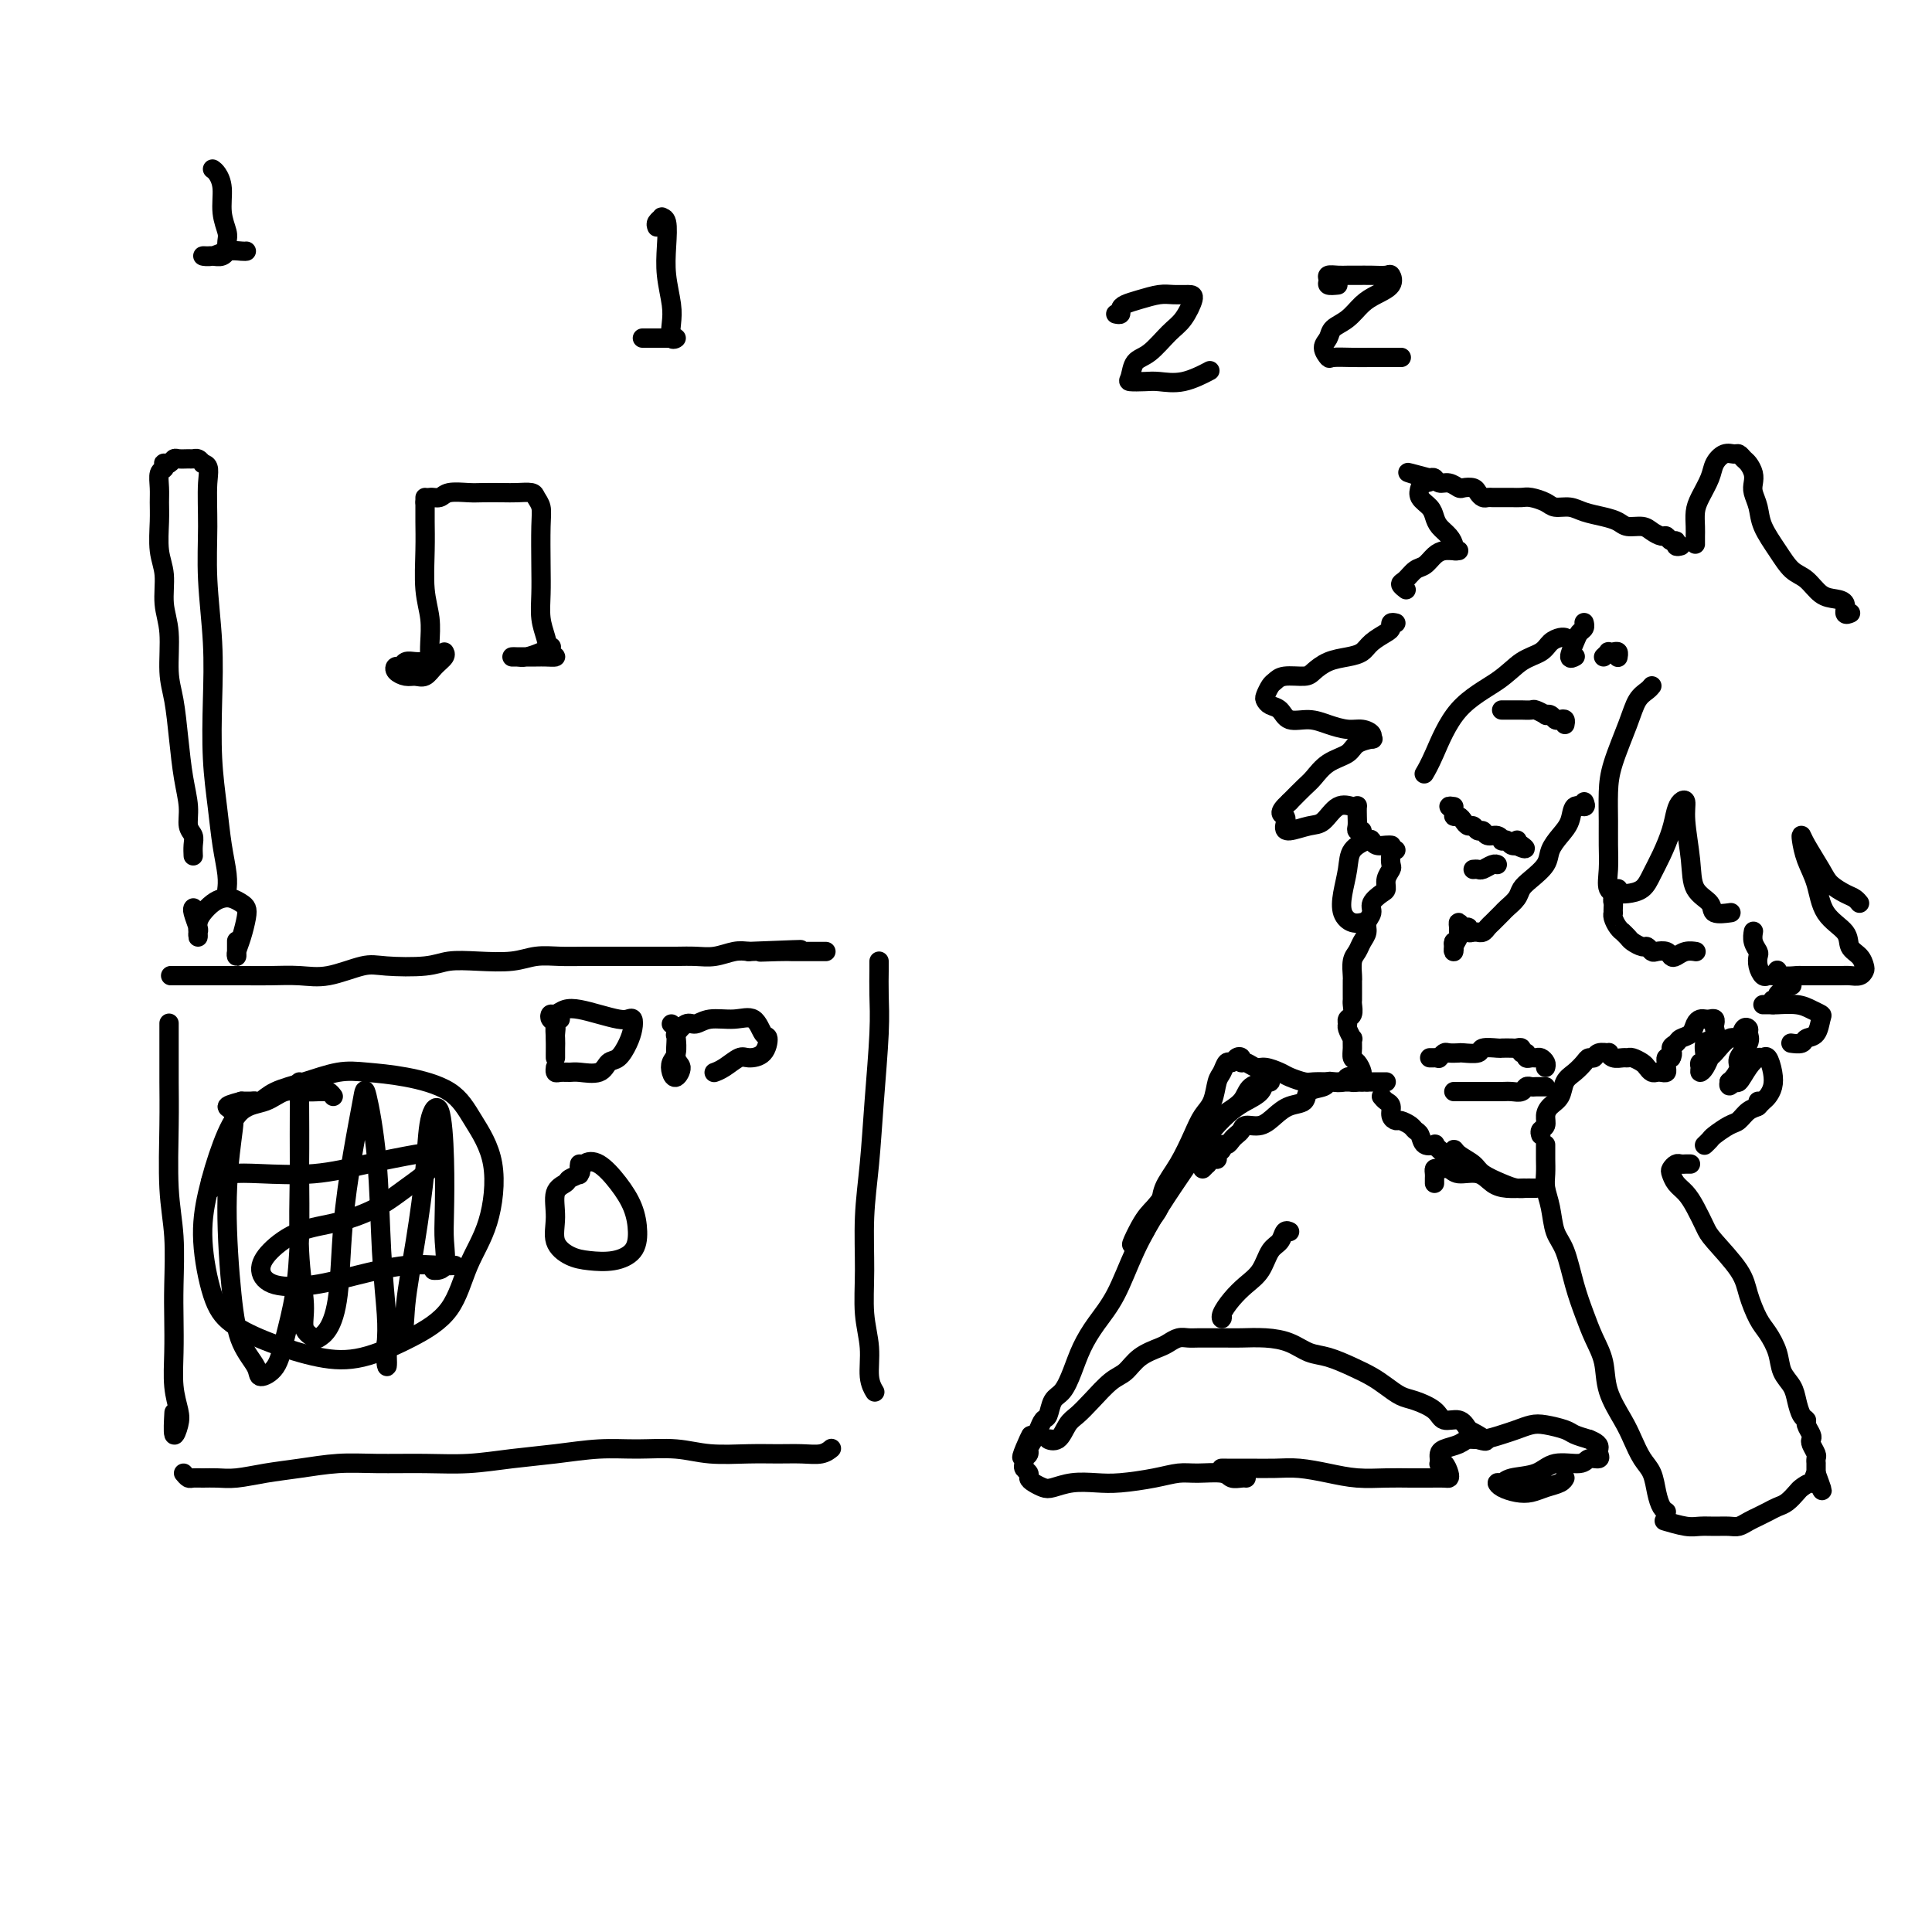 <svg viewBox='0 0 400 400' version='1.1' xmlns='http://www.w3.org/2000/svg' xmlns:xlink='http://www.w3.org/1999/xlink'><g fill='none' stroke='rgb(0,0,0)' stroke-width='4' stroke-linecap='round' stroke-linejoin='round'><path d='M35,212c0.000,-0.141 0.000,-0.281 0,0c-0.000,0.281 -0.001,0.985 0,2c0.001,1.015 0.004,2.342 0,4c-0.004,1.658 -0.015,3.646 0,6c0.015,2.354 0.057,5.075 0,9c-0.057,3.925 -0.211,9.054 0,13c0.211,3.946 0.788,6.707 1,10c0.212,3.293 0.060,7.116 0,10c-0.060,2.884 -0.029,4.830 0,7c0.029,2.170 0.057,4.565 0,7c-0.057,2.435 -0.197,4.911 0,7c0.197,2.089 0.732,3.792 1,5c0.268,1.208 0.268,1.922 0,3c-0.268,1.078 -0.803,2.521 -1,2c-0.197,-0.521 -0.056,-3.006 0,-4c0.056,-0.994 0.028,-0.497 0,0'/><path d='M37,202c-0.282,0.000 -0.564,0.000 -1,0c-0.436,-0.000 -1.027,-0.000 -1,0c0.027,0.000 0.671,0.000 1,0c0.329,-0.000 0.345,-0.000 1,0c0.655,0.000 1.951,0.000 3,0c1.049,-0.000 1.851,-0.001 3,0c1.149,0.001 2.646,0.002 4,0c1.354,-0.002 2.564,-0.008 4,0c1.436,0.008 3.097,0.030 5,0c1.903,-0.030 4.049,-0.112 6,0c1.951,0.112 3.706,0.419 6,0c2.294,-0.419 5.125,-1.562 7,-2c1.875,-0.438 2.794,-0.169 5,0c2.206,0.169 5.698,0.238 8,0c2.302,-0.238 3.412,-0.782 5,-1c1.588,-0.218 3.652,-0.111 6,0c2.348,0.111 4.980,0.226 7,0c2.020,-0.226 3.428,-0.793 5,-1c1.572,-0.207 3.309,-0.056 5,0c1.691,0.056 3.337,0.015 5,0c1.663,-0.015 3.344,-0.004 5,0c1.656,0.004 3.289,0.002 5,0c1.711,-0.002 3.501,-0.004 5,0c1.499,0.004 2.708,0.015 4,0c1.292,-0.015 2.666,-0.056 4,0c1.334,0.056 2.628,0.207 4,0c1.372,-0.207 2.820,-0.774 4,-1c1.180,-0.226 2.090,-0.113 3,0'/><path d='M155,197c19.081,-0.774 7.784,-0.207 4,0c-3.784,0.207 -0.055,0.056 2,0c2.055,-0.056 2.435,-0.015 3,0c0.565,0.015 1.314,0.004 2,0c0.686,-0.004 1.307,-0.001 2,0c0.693,0.001 1.456,0.000 2,0c0.544,-0.000 0.870,-0.000 1,0c0.130,0.000 0.065,0.000 0,0'/><path d='M182,199c0.007,0.431 0.013,0.863 0,2c-0.013,1.137 -0.046,2.981 0,5c0.046,2.019 0.170,4.214 0,8c-0.170,3.786 -0.635,9.165 -1,14c-0.365,4.835 -0.630,9.127 -1,13c-0.370,3.873 -0.846,7.327 -1,11c-0.154,3.673 0.015,7.566 0,11c-0.015,3.434 -0.214,6.409 0,9c0.214,2.591 0.841,4.798 1,7c0.159,2.202 -0.149,4.401 0,6c0.149,1.599 0.757,2.600 1,3c0.243,0.400 0.122,0.200 0,0'/><path d='M38,305c0.352,0.423 0.703,0.846 1,1c0.297,0.154 0.538,0.038 1,0c0.462,-0.038 1.145,0.001 2,0c0.855,-0.001 1.882,-0.043 3,0c1.118,0.043 2.328,0.169 4,0c1.672,-0.169 3.806,-0.634 6,-1c2.194,-0.366 4.450,-0.633 7,-1c2.550,-0.367 5.396,-0.833 8,-1c2.604,-0.167 4.965,-0.033 8,0c3.035,0.033 6.742,-0.033 10,0c3.258,0.033 6.066,0.167 9,0c2.934,-0.167 5.995,-0.634 9,-1c3.005,-0.366 5.956,-0.630 9,-1c3.044,-0.370 6.182,-0.845 9,-1c2.818,-0.155 5.316,0.011 8,0c2.684,-0.011 5.554,-0.199 8,0c2.446,0.199 4.469,0.786 7,1c2.531,0.214 5.572,0.054 8,0c2.428,-0.054 4.245,-0.001 6,0c1.755,0.001 3.450,-0.051 5,0c1.550,0.051 2.956,0.206 4,0c1.044,-0.206 1.727,-0.773 2,-1c0.273,-0.227 0.137,-0.113 0,0'/><path d='M69,227c-0.322,-0.424 -0.645,-0.847 -1,-1c-0.355,-0.153 -0.743,-0.034 -1,0c-0.257,0.034 -0.382,-0.016 -1,0c-0.618,0.016 -1.729,0.100 -3,0c-1.271,-0.100 -2.700,-0.382 -4,0c-1.300,0.382 -2.469,1.429 -4,2c-1.531,0.571 -3.424,0.665 -5,2c-1.576,1.335 -2.833,3.911 -4,7c-1.167,3.089 -2.242,6.693 -3,10c-0.758,3.307 -1.199,6.319 -1,10c0.199,3.681 1.038,8.033 2,11c0.962,2.967 2.046,4.549 4,6c1.954,1.451 4.778,2.770 8,4c3.222,1.230 6.843,2.373 10,3c3.157,0.627 5.850,0.740 9,0c3.150,-0.740 6.756,-2.334 10,-4c3.244,-1.666 6.125,-3.406 8,-6c1.875,-2.594 2.743,-6.042 4,-9c1.257,-2.958 2.902,-5.426 4,-9c1.098,-3.574 1.649,-8.253 1,-12c-0.649,-3.747 -2.499,-6.561 -4,-9c-1.501,-2.439 -2.654,-4.504 -5,-6c-2.346,-1.496 -5.884,-2.424 -9,-3c-3.116,-0.576 -5.808,-0.802 -8,-1c-2.192,-0.198 -3.883,-0.368 -6,0c-2.117,0.368 -4.661,1.276 -7,2c-2.339,0.724 -4.472,1.266 -6,2c-1.528,0.734 -2.451,1.661 -3,2c-0.549,0.339 -0.725,0.091 -1,0c-0.275,-0.091 -0.651,-0.024 -1,0c-0.349,0.024 -0.671,0.007 -1,0c-0.329,-0.007 -0.664,-0.003 -1,0'/><path d='M50,228c-4.494,1.177 -2.730,1.118 -2,2c0.730,0.882 0.427,2.704 0,6c-0.427,3.296 -0.979,8.065 -1,14c-0.021,5.935 0.487,13.037 1,18c0.513,4.963 1.029,7.787 2,10c0.971,2.213 2.396,3.816 3,5c0.604,1.184 0.386,1.951 1,2c0.614,0.049 2.059,-0.619 3,-2c0.941,-1.381 1.376,-3.474 2,-6c0.624,-2.526 1.435,-5.484 2,-9c0.565,-3.516 0.883,-7.589 1,-12c0.117,-4.411 0.032,-9.162 0,-14c-0.032,-4.838 -0.010,-9.765 0,-13c0.010,-3.235 0.007,-4.778 0,-5c-0.007,-0.222 -0.018,0.878 0,4c0.018,3.122 0.064,8.266 0,14c-0.064,5.734 -0.239,12.059 0,17c0.239,4.941 0.893,8.497 1,11c0.107,2.503 -0.332,3.951 0,5c0.332,1.049 1.436,1.698 2,2c0.564,0.302 0.588,0.256 1,0c0.412,-0.256 1.214,-0.722 2,-2c0.786,-1.278 1.558,-3.367 2,-7c0.442,-3.633 0.556,-8.811 1,-14c0.444,-5.189 1.218,-10.389 2,-15c0.782,-4.611 1.572,-8.632 2,-11c0.428,-2.368 0.493,-3.082 1,-1c0.507,2.082 1.455,6.960 2,13c0.545,6.040 0.685,13.242 1,19c0.315,5.758 0.804,10.074 1,13c0.196,2.926 0.098,4.463 0,6'/><path d='M80,278c0.601,8.298 -0.396,4.044 0,2c0.396,-2.044 2.185,-1.876 3,-3c0.815,-1.124 0.656,-3.538 1,-7c0.344,-3.462 1.192,-7.972 2,-13c0.808,-5.028 1.576,-10.576 2,-15c0.424,-4.424 0.505,-7.725 1,-10c0.495,-2.275 1.402,-3.524 2,-2c0.598,1.524 0.885,5.820 1,10c0.115,4.180 0.059,8.244 0,11c-0.059,2.756 -0.119,4.203 0,6c0.119,1.797 0.417,3.945 0,5c-0.417,1.055 -1.548,1.016 -2,1c-0.452,-0.016 -0.226,-0.008 0,0'/><path d='M44,246c-0.342,-0.735 -0.683,-1.471 0,-2c0.683,-0.529 2.391,-0.853 4,-1c1.609,-0.147 3.118,-0.119 6,0c2.882,0.119 7.136,0.327 11,0c3.864,-0.327 7.336,-1.190 11,-2c3.664,-0.810 7.519,-1.567 10,-2c2.481,-0.433 3.587,-0.540 4,0c0.413,0.540 0.132,1.729 -1,3c-1.132,1.271 -3.115,2.626 -5,4c-1.885,1.374 -3.673,2.769 -6,4c-2.327,1.231 -5.193,2.299 -8,3c-2.807,0.701 -5.556,1.037 -8,2c-2.444,0.963 -4.584,2.554 -6,4c-1.416,1.446 -2.107,2.748 -2,4c0.107,1.252 1.011,2.455 3,3c1.989,0.545 5.062,0.433 8,0c2.938,-0.433 5.740,-1.188 9,-2c3.260,-0.812 6.977,-1.682 10,-2c3.023,-0.318 5.352,-0.086 7,0c1.648,0.086 2.614,0.024 3,0c0.386,-0.024 0.193,-0.012 0,0'/><path d='M120,241c-0.057,0.334 -0.114,0.667 0,1c0.114,0.333 0.399,0.664 0,1c-0.399,0.336 -1.482,0.677 -2,1c-0.518,0.323 -0.470,0.629 -1,1c-0.530,0.371 -1.637,0.807 -2,2c-0.363,1.193 0.019,3.144 0,5c-0.019,1.856 -0.440,3.617 0,5c0.440,1.383 1.740,2.388 3,3c1.260,0.612 2.480,0.832 4,1c1.520,0.168 3.342,0.282 5,0c1.658,-0.282 3.154,-0.962 4,-2c0.846,-1.038 1.043,-2.434 1,-4c-0.043,-1.566 -0.327,-3.302 -1,-5c-0.673,-1.698 -1.736,-3.358 -3,-5c-1.264,-1.642 -2.731,-3.265 -4,-4c-1.269,-0.735 -2.342,-0.583 -3,0c-0.658,0.583 -0.902,1.595 -1,2c-0.098,0.405 -0.049,0.202 0,0'/><path d='M116,211c-0.423,0.122 -0.845,0.243 -1,1c-0.155,0.757 -0.042,2.148 0,3c0.042,0.852 0.012,1.164 0,2c-0.012,0.836 -0.007,2.197 0,2c0.007,-0.197 0.015,-1.952 0,-3c-0.015,-1.048 -0.054,-1.390 0,-2c0.054,-0.610 0.202,-1.487 0,-2c-0.202,-0.513 -0.754,-0.660 -1,-1c-0.246,-0.340 -0.188,-0.873 0,-1c0.188,-0.127 0.505,0.152 1,0c0.495,-0.152 1.169,-0.734 2,-1c0.831,-0.266 1.820,-0.216 3,0c1.180,0.216 2.551,0.599 4,1c1.449,0.401 2.974,0.820 4,1c1.026,0.180 1.551,0.122 2,0c0.449,-0.122 0.821,-0.308 1,0c0.179,0.308 0.163,1.109 0,2c-0.163,0.891 -0.474,1.871 -1,3c-0.526,1.129 -1.267,2.408 -2,3c-0.733,0.592 -1.457,0.498 -2,1c-0.543,0.502 -0.906,1.600 -2,2c-1.094,0.400 -2.920,0.104 -4,0c-1.080,-0.104 -1.414,-0.014 -2,0c-0.586,0.014 -1.425,-0.048 -2,0c-0.575,0.048 -0.886,0.205 -1,0c-0.114,-0.205 -0.033,-0.773 0,-1c0.033,-0.227 0.016,-0.114 0,0'/><path d='M139,212c0.421,0.319 0.841,0.638 1,1c0.159,0.362 0.056,0.769 0,1c-0.056,0.231 -0.065,0.288 0,1c0.065,0.712 0.204,2.079 0,3c-0.204,0.921 -0.752,1.396 -1,2c-0.248,0.604 -0.195,1.338 0,2c0.195,0.662 0.534,1.251 1,1c0.466,-0.251 1.059,-1.343 1,-2c-0.059,-0.657 -0.770,-0.879 -1,-2c-0.230,-1.121 0.023,-3.142 0,-4c-0.023,-0.858 -0.320,-0.555 0,-1c0.320,-0.445 1.258,-1.639 2,-2c0.742,-0.361 1.287,0.110 2,0c0.713,-0.110 1.592,-0.803 3,-1c1.408,-0.197 3.343,0.101 5,0c1.657,-0.101 3.037,-0.601 4,0c0.963,0.601 1.511,2.303 2,3c0.489,0.697 0.920,0.389 1,1c0.080,0.611 -0.193,2.139 -1,3c-0.807,0.861 -2.150,1.054 -3,1c-0.850,-0.054 -1.207,-0.355 -2,0c-0.793,0.355 -2.021,1.365 -3,2c-0.979,0.635 -1.708,0.896 -2,1c-0.292,0.104 -0.146,0.052 0,0'/><path d='M40,188c0.030,-0.028 0.061,-0.056 0,0c-0.061,0.056 -0.212,0.195 0,1c0.212,0.805 0.788,2.276 1,3c0.212,0.724 0.059,0.700 0,1c-0.059,0.300 -0.024,0.925 0,1c0.024,0.075 0.037,-0.400 0,-1c-0.037,-0.600 -0.123,-1.324 0,-2c0.123,-0.676 0.456,-1.302 1,-2c0.544,-0.698 1.298,-1.466 2,-2c0.702,-0.534 1.352,-0.832 2,-1c0.648,-0.168 1.295,-0.204 2,0c0.705,0.204 1.467,0.650 2,1c0.533,0.350 0.836,0.606 1,1c0.164,0.394 0.187,0.927 0,2c-0.187,1.073 -0.586,2.686 -1,4c-0.414,1.314 -0.843,2.327 -1,3c-0.157,0.673 -0.042,1.005 0,1c0.042,-0.005 0.011,-0.348 0,-1c-0.011,-0.652 -0.003,-1.615 0,-2c0.003,-0.385 0.002,-0.193 0,0'/><path d='M40,177c0.009,0.176 0.017,0.352 0,0c-0.017,-0.352 -0.060,-1.231 0,-2c0.060,-0.769 0.223,-1.427 0,-2c-0.223,-0.573 -0.833,-1.062 -1,-2c-0.167,-0.938 0.109,-2.326 0,-4c-0.109,-1.674 -0.602,-3.633 -1,-6c-0.398,-2.367 -0.699,-5.142 -1,-8c-0.301,-2.858 -0.601,-5.800 -1,-8c-0.399,-2.200 -0.895,-3.657 -1,-6c-0.105,-2.343 0.182,-5.571 0,-8c-0.182,-2.429 -0.833,-4.057 -1,-6c-0.167,-1.943 0.152,-4.200 0,-6c-0.152,-1.800 -0.774,-3.144 -1,-5c-0.226,-1.856 -0.057,-4.223 0,-6c0.057,-1.777 0.001,-2.963 0,-4c-0.001,-1.037 0.051,-1.924 0,-3c-0.051,-1.076 -0.207,-2.340 0,-3c0.207,-0.660 0.777,-0.717 1,-1c0.223,-0.283 0.100,-0.794 0,-1c-0.100,-0.206 -0.178,-0.108 0,0c0.178,0.108 0.611,0.225 1,0c0.389,-0.225 0.734,-0.793 1,-1c0.266,-0.207 0.452,-0.053 1,0c0.548,0.053 1.456,0.004 2,0c0.544,-0.004 0.723,0.037 1,0c0.277,-0.037 0.650,-0.154 1,0c0.350,0.154 0.675,0.577 1,1'/><path d='M42,96c1.615,0.184 1.151,1.642 1,4c-0.151,2.358 0.011,5.614 0,9c-0.011,3.386 -0.196,6.903 0,11c0.196,4.097 0.773,8.776 1,13c0.227,4.224 0.103,7.995 0,12c-0.103,4.005 -0.185,8.243 0,12c0.185,3.757 0.638,7.031 1,10c0.362,2.969 0.633,5.633 1,8c0.367,2.367 0.830,4.439 1,6c0.170,1.561 0.046,2.613 0,3c-0.046,0.387 -0.013,0.111 0,0c0.013,-0.111 0.007,-0.055 0,0'/><path d='M88,103c0.002,0.633 0.004,1.266 0,2c-0.004,0.734 -0.015,1.568 0,3c0.015,1.432 0.056,3.462 0,6c-0.056,2.538 -0.211,5.584 0,8c0.211,2.416 0.786,4.202 1,6c0.214,1.798 0.066,3.606 0,5c-0.066,1.394 -0.049,2.372 0,3c0.049,0.628 0.129,0.904 0,1c-0.129,0.096 -0.469,0.011 -1,0c-0.531,-0.011 -1.254,0.052 -2,0c-0.746,-0.052 -1.514,-0.220 -2,0c-0.486,0.220 -0.688,0.829 -1,1c-0.312,0.171 -0.733,-0.096 -1,0c-0.267,0.096 -0.381,0.556 0,1c0.381,0.444 1.259,0.873 2,1c0.741,0.127 1.347,-0.047 2,0c0.653,0.047 1.352,0.314 2,0c0.648,-0.314 1.246,-1.208 2,-2c0.754,-0.792 1.665,-1.483 2,-2c0.335,-0.517 0.096,-0.862 0,-1c-0.096,-0.138 -0.048,-0.069 0,0'/><path d='M88,104c0.229,-0.453 0.458,-0.906 1,-1c0.542,-0.094 1.398,0.171 2,0c0.602,-0.171 0.951,-0.778 2,-1c1.049,-0.222 2.799,-0.060 4,0c1.201,0.060 1.851,0.018 3,0c1.149,-0.018 2.795,-0.014 4,0c1.205,0.014 1.969,0.036 3,0c1.031,-0.036 2.329,-0.132 3,0c0.671,0.132 0.716,0.491 1,1c0.284,0.509 0.807,1.167 1,2c0.193,0.833 0.055,1.839 0,4c-0.055,2.161 -0.026,5.475 0,8c0.026,2.525 0.051,4.260 0,6c-0.051,1.740 -0.178,3.486 0,5c0.178,1.514 0.659,2.798 1,4c0.341,1.202 0.541,2.322 1,3c0.459,0.678 1.177,0.914 1,1c-0.177,0.086 -1.249,0.023 -2,0c-0.751,-0.023 -1.179,-0.006 -2,0c-0.821,0.006 -2.033,0.002 -3,0c-0.967,-0.002 -1.690,-0.003 -2,0c-0.310,0.003 -0.209,0.011 0,0c0.209,-0.011 0.526,-0.042 1,0c0.474,0.042 1.107,0.156 2,0c0.893,-0.156 2.048,-0.580 3,-1c0.952,-0.420 1.701,-0.834 2,-1c0.299,-0.166 0.150,-0.083 0,0'/><path d='M136,47c-0.121,-0.309 -0.242,-0.619 0,-1c0.242,-0.381 0.849,-0.835 1,-1c0.151,-0.165 -0.152,-0.043 0,0c0.152,0.043 0.759,0.006 1,1c0.241,0.994 0.116,3.020 0,5c-0.116,1.980 -0.223,3.914 0,6c0.223,2.086 0.775,4.324 1,6c0.225,1.676 0.124,2.789 0,4c-0.124,1.211 -0.270,2.521 0,3c0.270,0.479 0.955,0.128 1,0c0.045,-0.128 -0.551,-0.034 -1,0c-0.449,0.034 -0.752,0.009 -1,0c-0.248,-0.009 -0.443,-0.002 -1,0c-0.557,0.002 -1.477,0.001 -2,0c-0.523,-0.001 -0.650,-0.000 -1,0c-0.350,0.000 -0.925,0.000 -1,0c-0.075,-0.000 0.348,-0.000 1,0c0.652,0.000 1.534,0.000 2,0c0.466,-0.000 0.517,-0.000 1,0c0.483,0.000 1.397,0.000 2,0c0.603,-0.000 0.893,-0.000 1,0c0.107,0.000 0.031,0.000 0,0c-0.031,-0.000 -0.015,-0.000 0,0'/><path d='M44,35c0.301,0.205 0.603,0.411 1,1c0.397,0.589 0.891,1.563 1,3c0.109,1.437 -0.166,3.337 0,5c0.166,1.663 0.775,3.091 1,4c0.225,0.909 0.068,1.301 0,2c-0.068,0.699 -0.045,1.704 0,2c0.045,0.296 0.112,-0.117 0,0c-0.112,0.117 -0.403,0.764 -1,1c-0.597,0.236 -1.500,0.059 -2,0c-0.500,-0.059 -0.597,-0.002 -1,0c-0.403,0.002 -1.113,-0.052 -1,0c0.113,0.052 1.050,0.210 2,0c0.950,-0.210 1.915,-0.788 3,-1c1.085,-0.212 2.292,-0.057 3,0c0.708,0.057 0.917,0.016 1,0c0.083,-0.016 0.042,-0.008 0,0'/><path d='M328,166c0.208,0.494 0.416,0.989 0,1c-0.416,0.011 -1.458,-0.461 -2,0c-0.542,0.461 -0.586,1.856 -1,3c-0.414,1.144 -1.200,2.036 -2,3c-0.800,0.964 -1.614,2.001 -2,3c-0.386,0.999 -0.345,1.959 -1,3c-0.655,1.041 -2.007,2.163 -3,3c-0.993,0.837 -1.628,1.390 -2,2c-0.372,0.610 -0.481,1.277 -1,2c-0.519,0.723 -1.449,1.503 -2,2c-0.551,0.497 -0.725,0.711 -1,1c-0.275,0.289 -0.652,0.652 -1,1c-0.348,0.348 -0.667,0.682 -1,1c-0.333,0.318 -0.680,0.621 -1,1c-0.320,0.379 -0.611,0.835 -1,1c-0.389,0.165 -0.874,0.040 -1,0c-0.126,-0.040 0.107,0.005 0,0c-0.107,-0.005 -0.554,-0.058 -1,0c-0.446,0.058 -0.890,0.229 -1,0c-0.110,-0.229 0.114,-0.857 0,-1c-0.114,-0.143 -0.565,0.198 -1,0c-0.435,-0.198 -0.852,-0.937 -1,-1c-0.148,-0.063 -0.026,0.549 0,1c0.026,0.451 -0.046,0.743 0,1c0.046,0.257 0.208,0.481 0,1c-0.208,0.519 -0.787,1.332 -1,2c-0.213,0.668 -0.061,1.191 0,1c0.061,-0.191 0.030,-1.095 0,-2'/><path d='M301,195c-0.167,0.667 -0.083,0.333 0,0'/><path d='M335,184c0.113,0.334 0.226,0.668 0,1c-0.226,0.332 -0.793,0.663 -1,1c-0.207,0.337 -0.056,0.681 0,1c0.056,0.319 0.018,0.614 0,1c-0.018,0.386 -0.015,0.864 0,1c0.015,0.136 0.042,-0.069 0,0c-0.042,0.069 -0.151,0.414 0,1c0.151,0.586 0.564,1.414 1,2c0.436,0.586 0.894,0.932 1,1c0.106,0.068 -0.140,-0.140 0,0c0.140,0.140 0.668,0.630 1,1c0.332,0.370 0.469,0.621 1,1c0.531,0.379 1.455,0.885 2,1c0.545,0.115 0.709,-0.162 1,0c0.291,0.162 0.707,0.762 1,1c0.293,0.238 0.462,0.112 1,0c0.538,-0.112 1.444,-0.212 2,0c0.556,0.212 0.762,0.736 1,1c0.238,0.264 0.509,0.267 1,0c0.491,-0.267 1.204,-0.803 2,-1c0.796,-0.197 1.676,-0.053 2,0c0.324,0.053 0.093,0.015 0,0c-0.093,-0.015 -0.046,-0.008 0,0'/><path d='M301,167c-0.542,-0.081 -1.085,-0.163 -1,0c0.085,0.163 0.796,0.569 1,1c0.204,0.431 -0.100,0.885 0,1c0.100,0.115 0.604,-0.109 1,0c0.396,0.109 0.684,0.550 1,1c0.316,0.450 0.661,0.909 1,1c0.339,0.091 0.672,-0.187 1,0c0.328,0.187 0.652,0.838 1,1c0.348,0.162 0.719,-0.167 1,0c0.281,0.167 0.471,0.828 1,1c0.529,0.172 1.398,-0.146 2,0c0.602,0.146 0.937,0.757 1,1c0.063,0.243 -0.145,0.118 0,0c0.145,-0.118 0.644,-0.228 1,0c0.356,0.228 0.568,0.793 1,1c0.432,0.207 1.085,0.055 1,0c-0.085,-0.055 -0.907,-0.015 -1,0c-0.093,0.015 0.545,0.004 1,0c0.455,-0.004 0.728,-0.002 1,0'/><path d='M315,175c1.940,1.298 -0.208,0.542 -1,0c-0.792,-0.542 -0.226,-0.869 0,-1c0.226,-0.131 0.113,-0.065 0,0'/><path d='M305,180c0.362,-0.030 0.724,-0.061 1,0c0.276,0.061 0.466,0.212 1,0c0.534,-0.212 1.413,-0.788 2,-1c0.587,-0.212 0.882,-0.061 1,0c0.118,0.061 0.059,0.030 0,0'/><path d='M311,147c-0.090,-0.000 -0.180,-0.000 0,0c0.180,0.000 0.630,0.000 1,0c0.370,-0.000 0.661,-0.001 1,0c0.339,0.001 0.725,0.004 1,0c0.275,-0.004 0.437,-0.015 1,0c0.563,0.015 1.527,0.056 2,0c0.473,-0.056 0.455,-0.207 1,0c0.545,0.207 1.651,0.774 2,1c0.349,0.226 -0.060,0.112 0,0c0.060,-0.112 0.591,-0.223 1,0c0.409,0.223 0.698,0.778 1,1c0.302,0.222 0.617,0.111 1,0c0.383,-0.111 0.834,-0.222 1,0c0.166,0.222 0.047,0.778 0,1c-0.047,0.222 -0.024,0.111 0,0'/><path d='M342,142c-0.235,0.293 -0.469,0.586 -1,1c-0.531,0.414 -1.358,0.949 -2,2c-0.642,1.051 -1.100,2.618 -2,5c-0.900,2.382 -2.241,5.578 -3,8c-0.759,2.422 -0.937,4.071 -1,6c-0.063,1.929 -0.011,4.139 0,6c0.011,1.861 -0.020,3.375 0,5c0.020,1.625 0.092,3.362 0,5c-0.092,1.638 -0.348,3.177 0,4c0.348,0.823 1.300,0.931 2,1c0.700,0.069 1.147,0.098 2,0c0.853,-0.098 2.112,-0.323 3,-1c0.888,-0.677 1.403,-1.806 2,-3c0.597,-1.194 1.274,-2.452 2,-4c0.726,-1.548 1.500,-3.387 2,-5c0.500,-1.613 0.726,-3.000 1,-4c0.274,-1.000 0.596,-1.614 1,-2c0.404,-0.386 0.890,-0.543 1,0c0.110,0.543 -0.156,1.785 0,4c0.156,2.215 0.732,5.403 1,8c0.268,2.597 0.226,4.605 1,6c0.774,1.395 2.362,2.178 3,3c0.638,0.822 0.326,1.683 1,2c0.674,0.317 2.336,0.091 3,0c0.664,-0.091 0.332,-0.045 0,0'/><path d='M319,235c-0.117,-0.357 -0.235,-0.713 0,-1c0.235,-0.287 0.822,-0.503 1,-1c0.178,-0.497 -0.052,-1.274 0,-2c0.052,-0.726 0.385,-1.402 1,-2c0.615,-0.598 1.513,-1.117 2,-2c0.487,-0.883 0.565,-2.131 1,-3c0.435,-0.869 1.229,-1.361 2,-2c0.771,-0.639 1.521,-1.425 2,-2c0.479,-0.575 0.688,-0.940 1,-1c0.312,-0.060 0.727,0.184 1,0c0.273,-0.184 0.406,-0.795 1,-1c0.594,-0.205 1.651,-0.002 2,0c0.349,0.002 -0.010,-0.196 0,0c0.010,0.196 0.388,0.788 1,1c0.612,0.212 1.459,0.046 2,0c0.541,-0.046 0.775,0.030 1,0c0.225,-0.030 0.442,-0.166 1,0c0.558,0.166 1.459,0.633 2,1c0.541,0.367 0.723,0.635 1,1c0.277,0.365 0.648,0.827 1,1c0.352,0.173 0.683,0.058 1,0c0.317,-0.058 0.620,-0.058 1,0c0.380,0.058 0.837,0.173 1,0c0.163,-0.173 0.033,-0.634 0,-1c-0.033,-0.366 0.029,-0.637 0,-1c-0.029,-0.363 -0.151,-0.818 0,-1c0.151,-0.182 0.576,-0.091 1,0'/><path d='M346,219c0.567,-0.870 -0.017,-1.546 0,-2c0.017,-0.454 0.634,-0.686 1,-1c0.366,-0.314 0.479,-0.711 1,-1c0.521,-0.289 1.449,-0.469 2,-1c0.551,-0.531 0.726,-1.411 1,-2c0.274,-0.589 0.648,-0.887 1,-1c0.352,-0.113 0.682,-0.043 1,0c0.318,0.043 0.623,0.057 1,0c0.377,-0.057 0.825,-0.186 1,0c0.175,0.186 0.076,0.687 0,1c-0.076,0.313 -0.129,0.437 0,1c0.129,0.563 0.441,1.565 0,2c-0.441,0.435 -1.636,0.303 -2,1c-0.364,0.697 0.101,2.223 0,3c-0.101,0.777 -0.770,0.803 -1,1c-0.230,0.197 -0.022,0.564 0,1c0.022,0.436 -0.142,0.942 0,1c0.142,0.058 0.591,-0.333 1,-1c0.409,-0.667 0.778,-1.612 1,-2c0.222,-0.388 0.298,-0.220 1,-1c0.702,-0.780 2.030,-2.508 3,-3c0.970,-0.492 1.583,0.251 2,0c0.417,-0.251 0.640,-1.497 1,-2c0.360,-0.503 0.857,-0.262 1,0c0.143,0.262 -0.070,0.546 0,1c0.070,0.454 0.422,1.077 0,2c-0.422,0.923 -1.618,2.144 -2,3c-0.382,0.856 0.051,1.346 0,2c-0.051,0.654 -0.586,1.473 -1,2c-0.414,0.527 -0.707,0.764 -1,1'/><path d='M358,224c-0.274,1.662 0.543,0.316 1,0c0.457,-0.316 0.556,0.396 1,0c0.444,-0.396 1.233,-1.901 2,-3c0.767,-1.099 1.513,-1.791 2,-2c0.487,-0.209 0.716,0.066 1,0c0.284,-0.066 0.623,-0.474 1,0c0.377,0.474 0.791,1.829 1,3c0.209,1.171 0.214,2.156 0,3c-0.214,0.844 -0.645,1.546 -1,2c-0.355,0.454 -0.634,0.661 -1,1c-0.366,0.339 -0.819,0.811 -1,1c-0.181,0.189 -0.091,0.094 0,0'/><path d='M298,219c-0.099,0.113 -0.197,0.226 0,0c0.197,-0.226 0.691,-0.792 1,-1c0.309,-0.208 0.434,-0.060 1,0c0.566,0.060 1.574,0.030 2,0c0.426,-0.030 0.270,-0.061 1,0c0.730,0.061 2.346,0.212 3,0c0.654,-0.212 0.346,-0.789 1,-1c0.654,-0.211 2.270,-0.058 3,0c0.730,0.058 0.573,0.020 1,0c0.427,-0.020 1.439,-0.020 2,0c0.561,0.020 0.671,0.062 1,0c0.329,-0.062 0.876,-0.227 1,0c0.124,0.227 -0.174,0.846 0,1c0.174,0.154 0.820,-0.156 1,0c0.180,0.156 -0.106,0.777 0,1c0.106,0.223 0.603,0.049 1,0c0.397,-0.049 0.694,0.028 1,0c0.306,-0.028 0.621,-0.161 1,0c0.379,0.161 0.823,0.618 1,1c0.177,0.382 0.089,0.691 0,1'/><path d='M297,219c-0.417,0.000 -0.833,0.000 -1,0c-0.167,0.000 -0.083,0.000 0,0'/><path d='M301,226c0.357,-0.000 0.715,-0.000 1,0c0.285,0.000 0.499,0.000 1,0c0.501,-0.000 1.289,-0.000 2,0c0.711,0.000 1.346,0.001 2,0c0.654,-0.001 1.327,-0.004 2,0c0.673,0.004 1.346,0.015 2,0c0.654,-0.015 1.289,-0.057 2,0c0.711,0.057 1.500,0.211 2,0c0.500,-0.211 0.712,-0.789 1,-1c0.288,-0.211 0.652,-0.057 1,0c0.348,0.057 0.682,0.015 1,0c0.318,-0.015 0.621,-0.004 1,0c0.379,0.004 0.833,0.001 1,0c0.167,-0.001 0.048,-0.000 0,0c-0.048,0.000 -0.024,0.000 0,0'/><path d='M289,176c-0.414,0.214 -0.829,0.429 -1,1c-0.171,0.571 -0.100,1.500 0,2c0.100,0.500 0.229,0.571 0,1c-0.229,0.429 -0.817,1.217 -1,2c-0.183,0.783 0.038,1.561 0,2c-0.038,0.439 -0.335,0.540 -1,1c-0.665,0.460 -1.698,1.278 -2,2c-0.302,0.722 0.127,1.349 0,2c-0.127,0.651 -0.808,1.328 -1,2c-0.192,0.672 0.106,1.339 0,2c-0.106,0.661 -0.617,1.315 -1,2c-0.383,0.685 -0.639,1.401 -1,2c-0.361,0.599 -0.829,1.081 -1,2c-0.171,0.919 -0.046,2.274 0,3c0.046,0.726 0.012,0.823 0,1c-0.012,0.177 -0.002,0.432 0,1c0.002,0.568 -0.003,1.447 0,2c0.003,0.553 0.015,0.778 0,1c-0.015,0.222 -0.058,0.439 0,1c0.058,0.561 0.215,1.465 0,2c-0.215,0.535 -0.804,0.702 -1,1c-0.196,0.298 0.000,0.726 0,1c-0.000,0.274 -0.197,0.392 0,1c0.197,0.608 0.788,1.706 1,2c0.212,0.294 0.047,-0.216 0,0c-0.047,0.216 0.025,1.157 0,2c-0.025,0.843 -0.148,1.588 0,2c0.148,0.412 0.565,0.492 1,1c0.435,0.508 0.886,1.444 1,2c0.114,0.556 -0.110,0.730 0,1c0.110,0.270 0.555,0.635 1,1'/><path d='M286,227c0.302,0.362 0.605,0.723 1,1c0.395,0.277 0.883,0.469 1,1c0.117,0.531 -0.138,1.399 0,2c0.138,0.601 0.667,0.933 1,1c0.333,0.067 0.469,-0.132 1,0c0.531,0.132 1.456,0.596 2,1c0.544,0.404 0.705,0.749 1,1c0.295,0.251 0.723,0.410 1,1c0.277,0.590 0.404,1.612 1,2c0.596,0.388 1.663,0.143 2,0c0.337,-0.143 -0.054,-0.183 0,0c0.054,0.183 0.553,0.588 1,1c0.447,0.412 0.842,0.832 1,1c0.158,0.168 0.079,0.084 0,0'/><path d='M324,132c0.062,0.017 0.124,0.033 0,0c-0.124,-0.033 -0.434,-0.117 -1,0c-0.566,0.117 -1.389,0.434 -2,1c-0.611,0.566 -1.010,1.379 -2,2c-0.990,0.621 -2.570,1.049 -4,2c-1.430,0.951 -2.709,2.423 -5,4c-2.291,1.577 -5.593,3.258 -8,6c-2.407,2.742 -3.917,6.546 -5,9c-1.083,2.454 -1.738,3.558 -2,4c-0.262,0.442 -0.131,0.221 0,0'/><path d='M289,129c-0.432,-0.095 -0.863,-0.191 -1,0c-0.137,0.191 0.022,0.667 0,1c-0.022,0.333 -0.225,0.522 -1,1c-0.775,0.478 -2.123,1.245 -3,2c-0.877,0.755 -1.283,1.499 -2,2c-0.717,0.501 -1.747,0.760 -3,1c-1.253,0.240 -2.731,0.460 -4,1c-1.269,0.540 -2.329,1.401 -3,2c-0.671,0.599 -0.954,0.938 -2,1c-1.046,0.062 -2.855,-0.152 -4,0c-1.145,0.152 -1.625,0.671 -2,1c-0.375,0.329 -0.644,0.468 -1,1c-0.356,0.532 -0.799,1.457 -1,2c-0.201,0.543 -0.161,0.705 0,1c0.161,0.295 0.443,0.723 1,1c0.557,0.277 1.387,0.404 2,1c0.613,0.596 1.007,1.662 2,2c0.993,0.338 2.585,-0.050 4,0c1.415,0.050 2.651,0.539 4,1c1.349,0.461 2.809,0.893 4,1c1.191,0.107 2.113,-0.113 3,0c0.887,0.113 1.740,0.558 2,1c0.260,0.442 -0.072,0.880 0,1c0.072,0.120 0.549,-0.077 0,0c-0.549,0.077 -2.124,0.428 -3,1c-0.876,0.572 -1.052,1.363 -2,2c-0.948,0.637 -2.666,1.119 -4,2c-1.334,0.881 -2.282,2.160 -3,3c-0.718,0.840 -1.205,1.240 -2,2c-0.795,0.760 -1.897,1.880 -3,3'/><path d='M267,166c-2.855,2.590 -1.492,2.564 -1,3c0.492,0.436 0.112,1.335 0,2c-0.112,0.665 0.043,1.096 1,1c0.957,-0.096 2.715,-0.719 4,-1c1.285,-0.281 2.096,-0.220 3,-1c0.904,-0.780 1.903,-2.399 3,-3c1.097,-0.601 2.294,-0.183 3,0c0.706,0.183 0.920,0.130 1,0c0.080,-0.130 0.025,-0.336 0,0c-0.025,0.336 -0.021,1.214 0,2c0.021,0.786 0.057,1.479 0,2c-0.057,0.521 -0.208,0.871 0,1c0.208,0.129 0.774,0.037 1,0c0.226,-0.037 0.113,-0.018 0,0'/><path d='M288,175c0.060,0.007 0.120,0.015 0,0c-0.120,-0.015 -0.421,-0.052 -1,0c-0.579,0.052 -1.436,0.193 -2,0c-0.564,-0.193 -0.834,-0.720 -1,-1c-0.166,-0.280 -0.228,-0.315 -1,0c-0.772,0.315 -2.254,0.978 -3,2c-0.746,1.022 -0.757,2.403 -1,4c-0.243,1.597 -0.720,3.408 -1,5c-0.280,1.592 -0.364,2.963 0,4c0.364,1.037 1.175,1.741 2,2c0.825,0.259 1.664,0.074 2,0c0.336,-0.074 0.168,-0.037 0,0'/><path d='M328,129c-0.025,-0.093 -0.050,-0.185 0,0c0.050,0.185 0.175,0.648 0,1c-0.175,0.352 -0.649,0.591 -1,1c-0.351,0.409 -0.579,0.986 -1,2c-0.421,1.014 -1.037,2.465 -1,3c0.037,0.535 0.725,0.153 1,0c0.275,-0.153 0.138,-0.076 0,0'/><path d='M332,136c0.445,-0.420 0.890,-0.841 1,-1c0.110,-0.159 -0.114,-0.057 0,0c0.114,0.057 0.566,0.068 1,0c0.434,-0.068 0.848,-0.214 1,0c0.152,0.214 0.041,0.788 0,1c-0.041,0.212 -0.012,0.060 0,0c0.012,-0.060 0.006,-0.030 0,0'/><path d='M383,127c0.124,-0.053 0.249,-0.106 0,0c-0.249,0.106 -0.870,0.372 -1,0c-0.130,-0.372 0.233,-1.383 0,-2c-0.233,-0.617 -1.062,-0.842 -2,-1c-0.938,-0.158 -1.985,-0.250 -3,-1c-1.015,-0.750 -1.998,-2.157 -3,-3c-1.002,-0.843 -2.024,-1.122 -3,-2c-0.976,-0.878 -1.908,-2.357 -3,-4c-1.092,-1.643 -2.344,-3.451 -3,-5c-0.656,-1.549 -0.715,-2.839 -1,-4c-0.285,-1.161 -0.797,-2.195 -1,-3c-0.203,-0.805 -0.096,-1.382 0,-2c0.096,-0.618 0.181,-1.275 0,-2c-0.181,-0.725 -0.629,-1.516 -1,-2c-0.371,-0.484 -0.667,-0.660 -1,-1c-0.333,-0.340 -0.704,-0.843 -1,-1c-0.296,-0.157 -0.517,0.034 -1,0c-0.483,-0.034 -1.229,-0.291 -2,0c-0.771,0.291 -1.565,1.131 -2,2c-0.435,0.869 -0.509,1.767 -1,3c-0.491,1.233 -1.400,2.802 -2,4c-0.600,1.198 -0.893,2.024 -1,3c-0.107,0.976 -0.029,2.100 0,3c0.029,0.900 0.008,1.575 0,2c-0.008,0.425 -0.002,0.598 0,1c0.002,0.402 0.001,1.031 0,1c-0.001,-0.031 -0.000,-0.723 0,-1c0.000,-0.277 0.000,-0.138 0,0'/><path d='M348,113c-0.446,0.122 -0.892,0.244 -1,0c-0.108,-0.244 0.123,-0.853 0,-1c-0.123,-0.147 -0.598,0.167 -1,0c-0.402,-0.167 -0.730,-0.814 -1,-1c-0.270,-0.186 -0.480,0.091 -1,0c-0.520,-0.091 -1.348,-0.549 -2,-1c-0.652,-0.451 -1.126,-0.894 -2,-1c-0.874,-0.106 -2.148,0.125 -3,0c-0.852,-0.125 -1.282,-0.607 -2,-1c-0.718,-0.393 -1.724,-0.696 -3,-1c-1.276,-0.304 -2.821,-0.607 -4,-1c-1.179,-0.393 -1.992,-0.876 -3,-1c-1.008,-0.124 -2.210,0.110 -3,0c-0.790,-0.110 -1.167,-0.565 -2,-1c-0.833,-0.435 -2.121,-0.848 -3,-1c-0.879,-0.152 -1.349,-0.041 -2,0c-0.651,0.041 -1.484,0.011 -2,0c-0.516,-0.011 -0.716,-0.003 -1,0c-0.284,0.003 -0.653,0.002 -1,0c-0.347,-0.002 -0.670,-0.003 -1,0c-0.330,0.003 -0.665,0.011 -1,0c-0.335,-0.011 -0.671,-0.042 -1,0c-0.329,0.042 -0.651,0.156 -1,0c-0.349,-0.156 -0.726,-0.582 -1,-1c-0.274,-0.418 -0.444,-0.829 -1,-1c-0.556,-0.171 -1.497,-0.102 -2,0c-0.503,0.102 -0.569,0.237 -1,0c-0.431,-0.237 -1.229,-0.847 -2,-1c-0.771,-0.153 -1.515,0.151 -2,0c-0.485,-0.151 -0.710,-0.757 -1,-1c-0.290,-0.243 -0.645,-0.121 -1,0'/><path d='M296,99c-8.285,-2.217 -2.998,-0.760 -1,0c1.998,0.760 0.707,0.822 0,1c-0.707,0.178 -0.828,0.470 -1,1c-0.172,0.530 -0.393,1.296 0,2c0.393,0.704 1.402,1.344 2,2c0.598,0.656 0.786,1.328 1,2c0.214,0.672 0.454,1.343 1,2c0.546,0.657 1.398,1.301 2,2c0.602,0.699 0.954,1.455 1,2c0.046,0.545 -0.214,0.880 0,1c0.214,0.120 0.903,0.025 1,0c0.097,-0.025 -0.396,0.020 -1,0c-0.604,-0.020 -1.317,-0.104 -2,0c-0.683,0.104 -1.337,0.395 -2,1c-0.663,0.605 -1.337,1.525 -2,2c-0.663,0.475 -1.316,0.506 -2,1c-0.684,0.494 -1.400,1.452 -2,2c-0.600,0.548 -1.085,0.686 -1,1c0.085,0.314 0.738,0.804 1,1c0.262,0.196 0.131,0.098 0,0'/><path d='M363,193c0.030,-0.171 0.060,-0.341 0,0c-0.060,0.341 -0.209,1.195 0,2c0.209,0.805 0.777,1.561 1,2c0.223,0.439 0.101,0.563 0,1c-0.101,0.437 -0.181,1.189 0,2c0.181,0.811 0.623,1.681 1,2c0.377,0.319 0.689,0.085 1,0c0.311,-0.085 0.622,-0.023 1,0c0.378,0.023 0.822,0.007 1,0c0.178,-0.007 0.089,-0.003 0,0'/><path d='M368,201c-0.025,-0.113 -0.049,-0.226 0,0c0.049,0.226 0.172,0.793 1,1c0.828,0.207 2.361,0.056 3,0c0.639,-0.056 0.383,-0.015 1,0c0.617,0.015 2.105,0.005 3,0c0.895,-0.005 1.196,-0.005 2,0c0.804,0.005 2.111,0.013 3,0c0.889,-0.013 1.361,-0.048 2,0c0.639,0.048 1.446,0.179 2,0c0.554,-0.179 0.856,-0.670 1,-1c0.144,-0.330 0.130,-0.501 0,-1c-0.130,-0.499 -0.377,-1.325 -1,-2c-0.623,-0.675 -1.624,-1.197 -2,-2c-0.376,-0.803 -0.129,-1.885 -1,-3c-0.871,-1.115 -2.861,-2.261 -4,-4c-1.139,-1.739 -1.429,-4.070 -2,-6c-0.571,-1.930 -1.425,-3.457 -2,-5c-0.575,-1.543 -0.871,-3.101 -1,-4c-0.129,-0.899 -0.092,-1.138 0,-1c0.092,0.138 0.238,0.653 1,2c0.762,1.347 2.141,3.528 3,5c0.859,1.472 1.197,2.237 2,3c0.803,0.763 2.071,1.524 3,2c0.929,0.476 1.519,0.667 2,1c0.481,0.333 0.852,0.810 1,1c0.148,0.190 0.074,0.095 0,0'/><path d='M371,204c-0.342,-0.092 -0.684,-0.183 -1,0c-0.316,0.183 -0.607,0.641 -1,1c-0.393,0.359 -0.890,0.618 -1,1c-0.110,0.382 0.166,0.886 0,1c-0.166,0.114 -0.776,-0.162 -1,0c-0.224,0.162 -0.064,0.760 0,1c0.064,0.240 0.032,0.120 0,0'/><path d='M365,208c0.833,-0.006 1.667,-0.012 2,0c0.333,0.012 0.167,0.043 1,0c0.833,-0.043 2.666,-0.159 4,0c1.334,0.159 2.168,0.591 3,1c0.832,0.409 1.661,0.793 2,1c0.339,0.207 0.189,0.238 0,1c-0.189,0.762 -0.415,2.257 -1,3c-0.585,0.743 -1.528,0.735 -2,1c-0.472,0.265 -0.473,0.802 -1,1c-0.527,0.198 -1.579,0.057 -2,0c-0.421,-0.057 -0.210,-0.028 0,0'/><path d='M320,237c0.002,0.269 0.004,0.538 0,1c-0.004,0.462 -0.013,1.117 0,2c0.013,0.883 0.048,1.993 0,3c-0.048,1.007 -0.179,1.909 0,3c0.179,1.091 0.667,2.370 1,4c0.333,1.630 0.512,3.611 1,5c0.488,1.389 1.287,2.186 2,4c0.713,1.814 1.341,4.643 2,7c0.659,2.357 1.349,4.241 2,6c0.651,1.759 1.263,3.393 2,5c0.737,1.607 1.601,3.186 2,5c0.399,1.814 0.334,3.863 1,6c0.666,2.137 2.062,4.361 3,6c0.938,1.639 1.417,2.695 2,4c0.583,1.305 1.270,2.861 2,4c0.730,1.139 1.502,1.860 2,3c0.498,1.140 0.721,2.697 1,4c0.279,1.303 0.614,2.351 1,3c0.386,0.649 0.825,0.900 1,1c0.175,0.100 0.088,0.050 0,0'/><path d='M364,228c0.176,0.366 0.352,0.732 0,1c-0.352,0.268 -1.232,0.439 -2,1c-0.768,0.561 -1.425,1.513 -2,2c-0.575,0.487 -1.068,0.509 -2,1c-0.932,0.491 -2.301,1.451 -3,2c-0.699,0.549 -0.727,0.686 -1,1c-0.273,0.314 -0.792,0.804 -1,1c-0.208,0.196 -0.104,0.098 0,0'/><path d='M350,241c-0.332,-0.007 -0.664,-0.014 -1,0c-0.336,0.014 -0.676,0.048 -1,0c-0.324,-0.048 -0.631,-0.179 -1,0c-0.369,0.179 -0.801,0.669 -1,1c-0.199,0.331 -0.166,0.505 0,1c0.166,0.495 0.464,1.312 1,2c0.536,0.688 1.310,1.247 2,2c0.690,0.753 1.297,1.701 2,3c0.703,1.299 1.501,2.949 2,4c0.499,1.051 0.700,1.501 2,3c1.300,1.499 3.700,4.045 5,6c1.300,1.955 1.499,3.317 2,5c0.501,1.683 1.304,3.686 2,5c0.696,1.314 1.286,1.940 2,3c0.714,1.060 1.553,2.553 2,4c0.447,1.447 0.502,2.846 1,4c0.498,1.154 1.439,2.062 2,3c0.561,0.938 0.743,1.904 1,3c0.257,1.096 0.591,2.321 1,3c0.409,0.679 0.893,0.811 1,1c0.107,0.189 -0.164,0.436 0,1c0.164,0.564 0.762,1.446 1,2c0.238,0.554 0.116,0.779 0,1c-0.116,0.221 -0.227,0.436 0,1c0.227,0.564 0.793,1.477 1,2c0.207,0.523 0.055,0.656 0,1c-0.055,0.344 -0.015,0.900 0,1c0.015,0.100 0.004,-0.257 0,0c-0.004,0.257 -0.002,1.129 0,2'/><path d='M376,305c2.467,6.659 0.634,2.308 0,1c-0.634,-1.308 -0.071,0.427 0,1c0.071,0.573 -0.351,-0.015 -1,0c-0.649,0.015 -1.525,0.634 -2,1c-0.475,0.366 -0.550,0.479 -1,1c-0.450,0.521 -1.275,1.449 -2,2c-0.725,0.551 -1.349,0.726 -2,1c-0.651,0.274 -1.328,0.648 -2,1c-0.672,0.352 -1.338,0.683 -2,1c-0.662,0.317 -1.322,0.621 -2,1c-0.678,0.379 -1.376,0.835 -2,1c-0.624,0.165 -1.173,0.041 -2,0c-0.827,-0.041 -1.932,0.003 -3,0c-1.068,-0.003 -2.101,-0.052 -3,0c-0.899,0.052 -1.665,0.206 -3,0c-1.335,-0.206 -3.239,-0.773 -4,-1c-0.761,-0.227 -0.381,-0.113 0,0'/><path d='M302,241c-0.030,-0.300 -0.059,-0.600 0,-1c0.059,-0.400 0.208,-0.900 0,-1c-0.208,-0.100 -0.773,0.200 -1,0c-0.227,-0.200 -0.115,-0.898 0,-1c0.115,-0.102 0.233,0.393 1,1c0.767,0.607 2.184,1.325 3,2c0.816,0.675 1.030,1.305 2,2c0.970,0.695 2.696,1.454 4,2c1.304,0.546 2.184,0.878 3,1c0.816,0.122 1.566,0.032 2,0c0.434,-0.032 0.552,-0.008 1,0c0.448,0.008 1.225,0.001 1,0c-0.225,-0.001 -1.451,0.006 -2,0c-0.549,-0.006 -0.420,-0.025 -1,0c-0.580,0.025 -1.870,0.094 -3,0c-1.130,-0.094 -2.099,-0.351 -3,-1c-0.901,-0.649 -1.734,-1.691 -3,-2c-1.266,-0.309 -2.966,0.117 -4,0c-1.034,-0.117 -1.401,-0.775 -2,-1c-0.599,-0.225 -1.428,-0.018 -2,0c-0.572,0.018 -0.885,-0.153 -1,0c-0.115,0.153 -0.031,0.629 0,1c0.031,0.371 0.008,0.638 0,1c-0.008,0.362 -0.002,0.818 0,1c0.002,0.182 0.001,0.091 0,0'/><path d='M282,224c-0.311,-0.031 -0.623,-0.062 -1,0c-0.377,0.062 -0.821,0.216 -1,0c-0.179,-0.216 -0.093,-0.804 0,-1c0.093,-0.196 0.193,-0.001 0,0c-0.193,0.001 -0.680,-0.193 -1,0c-0.320,0.193 -0.475,0.772 -1,1c-0.525,0.228 -1.420,0.107 -2,0c-0.580,-0.107 -0.844,-0.198 -1,0c-0.156,0.198 -0.205,0.685 -1,1c-0.795,0.315 -2.337,0.456 -3,1c-0.663,0.544 -0.447,1.490 -1,2c-0.553,0.510 -1.874,0.585 -3,1c-1.126,0.415 -2.056,1.172 -3,2c-0.944,0.828 -1.902,1.727 -3,2c-1.098,0.273 -2.335,-0.081 -3,0c-0.665,0.081 -0.757,0.595 -1,1c-0.243,0.405 -0.639,0.700 -1,1c-0.361,0.300 -0.689,0.605 -1,1c-0.311,0.395 -0.604,0.880 -1,1c-0.396,0.120 -0.893,-0.127 -1,0c-0.107,0.127 0.178,0.626 0,1c-0.178,0.374 -0.817,0.621 -1,1c-0.183,0.379 0.092,0.889 0,1c-0.092,0.111 -0.550,-0.176 -1,0c-0.450,0.176 -0.890,0.817 -1,1c-0.110,0.183 0.112,-0.090 0,0c-0.112,0.090 -0.556,0.545 -1,1'/><path d='M287,224c-0.189,-0.000 -0.379,-0.000 -1,0c-0.621,0.000 -1.674,0.000 -2,0c-0.326,-0.000 0.074,-0.000 0,0c-0.074,0.000 -0.624,0.000 -1,0c-0.376,-0.000 -0.580,-0.000 -1,0c-0.420,0.000 -1.056,0.001 -2,0c-0.944,-0.001 -2.196,-0.003 -3,0c-0.804,0.003 -1.159,0.012 -2,0c-0.841,-0.012 -2.169,-0.046 -3,0c-0.831,0.046 -1.167,0.171 -2,0c-0.833,-0.171 -2.163,-0.638 -3,-1c-0.837,-0.362 -1.181,-0.618 -2,-1c-0.819,-0.382 -2.114,-0.890 -3,-1c-0.886,-0.110 -1.365,0.180 -2,0c-0.635,-0.180 -1.427,-0.829 -2,-1c-0.573,-0.171 -0.927,0.134 -1,0c-0.073,-0.134 0.135,-0.709 0,-1c-0.135,-0.291 -0.614,-0.298 -1,0c-0.386,0.298 -0.680,0.902 -1,1c-0.320,0.098 -0.666,-0.309 -1,0c-0.334,0.309 -0.655,1.333 -1,2c-0.345,0.667 -0.714,0.978 -1,2c-0.286,1.022 -0.490,2.755 -1,4c-0.510,1.245 -1.326,2.003 -2,3c-0.674,0.997 -1.207,2.234 -2,4c-0.793,1.766 -1.848,4.060 -3,6c-1.152,1.940 -2.403,3.525 -3,5c-0.597,1.475 -0.542,2.839 -1,4c-0.458,1.161 -1.431,2.120 -2,3c-0.569,0.880 -0.734,1.680 -1,2c-0.266,0.320 -0.633,0.160 -1,0'/><path d='M236,255c-3.082,5.382 -1.287,1.336 0,-1c1.287,-2.336 2.065,-2.960 3,-4c0.935,-1.040 2.026,-2.494 3,-4c0.974,-1.506 1.831,-3.065 3,-5c1.169,-1.935 2.651,-4.245 4,-6c1.349,-1.755 2.567,-2.954 4,-4c1.433,-1.046 3.082,-1.940 4,-3c0.918,-1.060 1.104,-2.286 2,-3c0.896,-0.714 2.502,-0.918 3,-1c0.498,-0.082 -0.110,-0.044 0,0c0.110,0.044 0.939,0.094 1,0c0.061,-0.094 -0.646,-0.330 -1,0c-0.354,0.330 -0.354,1.228 -1,2c-0.646,0.772 -1.939,1.417 -3,2c-1.061,0.583 -1.890,1.103 -3,2c-1.110,0.897 -2.502,2.171 -4,4c-1.498,1.829 -3.104,4.214 -5,7c-1.896,2.786 -4.083,5.973 -6,9c-1.917,3.027 -3.563,5.894 -5,9c-1.437,3.106 -2.664,6.450 -4,9c-1.336,2.550 -2.781,4.306 -4,6c-1.219,1.694 -2.210,3.326 -3,5c-0.790,1.674 -1.377,3.389 -2,5c-0.623,1.611 -1.280,3.117 -2,4c-0.720,0.883 -1.502,1.143 -2,2c-0.498,0.857 -0.711,2.312 -1,3c-0.289,0.688 -0.655,0.608 -1,1c-0.345,0.392 -0.670,1.255 -1,2c-0.330,0.745 -0.665,1.373 -1,2'/><path d='M214,298c-4.244,7.394 -1.855,1.879 -1,0c0.855,-1.879 0.175,-0.122 0,1c-0.175,1.122 0.153,1.610 0,2c-0.153,0.390 -0.788,0.682 -1,1c-0.212,0.318 -0.002,0.662 0,1c0.002,0.338 -0.203,0.668 0,1c0.203,0.332 0.816,0.664 1,1c0.184,0.336 -0.059,0.675 0,1c0.059,0.325 0.420,0.637 1,1c0.580,0.363 1.380,0.778 2,1c0.620,0.222 1.060,0.253 2,0c0.940,-0.253 2.380,-0.790 4,-1c1.620,-0.210 3.422,-0.095 5,0c1.578,0.095 2.934,0.168 5,0c2.066,-0.168 4.843,-0.577 7,-1c2.157,-0.423 3.695,-0.859 5,-1c1.305,-0.141 2.378,0.015 4,0c1.622,-0.015 3.794,-0.200 5,0c1.206,0.200 1.447,0.786 2,1c0.553,0.214 1.418,0.058 2,0c0.582,-0.058 0.881,-0.016 1,0c0.119,0.016 0.060,0.008 0,0'/><path d='M219,298c-0.262,0.021 -0.524,0.042 -1,0c-0.476,-0.042 -1.167,-0.149 -1,0c0.167,0.149 1.192,0.552 2,0c0.808,-0.552 1.399,-2.058 2,-3c0.601,-0.942 1.212,-1.320 2,-2c0.788,-0.680 1.752,-1.664 3,-3c1.248,-1.336 2.782,-3.026 4,-4c1.218,-0.974 2.122,-1.231 3,-2c0.878,-0.769 1.730,-2.048 3,-3c1.270,-0.952 2.958,-1.576 4,-2c1.042,-0.424 1.437,-0.650 2,-1c0.563,-0.350 1.295,-0.826 2,-1c0.705,-0.174 1.384,-0.046 2,0c0.616,0.046 1.171,0.012 2,0c0.829,-0.012 1.933,-0.001 3,0c1.067,0.001 2.098,-0.007 3,0c0.902,0.007 1.674,0.028 3,0c1.326,-0.028 3.204,-0.107 5,0c1.796,0.107 3.509,0.399 5,1c1.491,0.601 2.758,1.512 4,2c1.242,0.488 2.457,0.554 4,1c1.543,0.446 3.412,1.270 5,2c1.588,0.730 2.894,1.364 4,2c1.106,0.636 2.010,1.275 3,2c0.990,0.725 2.065,1.538 3,2c0.935,0.462 1.731,0.574 3,1c1.269,0.426 3.010,1.166 4,2c0.990,0.834 1.228,1.763 2,2c0.772,0.237 2.078,-0.218 3,0c0.922,0.218 1.461,1.109 2,2'/><path d='M304,296c6.119,3.238 2.917,2.333 2,2c-0.917,-0.333 0.452,-0.095 1,0c0.548,0.095 0.274,0.048 0,0'/><path d='M254,304c-0.704,-0.000 -1.408,-0.001 -1,0c0.408,0.001 1.927,0.003 3,0c1.073,-0.003 1.699,-0.011 3,0c1.301,0.011 3.277,0.041 5,0c1.723,-0.041 3.191,-0.155 5,0c1.809,0.155 3.957,0.577 6,1c2.043,0.423 3.980,0.845 6,1c2.020,0.155 4.124,0.042 6,0c1.876,-0.042 3.523,-0.013 5,0c1.477,0.013 2.785,0.010 4,0c1.215,-0.010 2.336,-0.027 3,0c0.664,0.027 0.872,0.099 1,0c0.128,-0.099 0.178,-0.369 0,-1c-0.178,-0.631 -0.584,-1.622 -1,-2c-0.416,-0.378 -0.842,-0.143 -1,0c-0.158,0.143 -0.046,0.193 0,0c0.046,-0.193 0.028,-0.630 0,-1c-0.028,-0.370 -0.066,-0.673 0,-1c0.066,-0.327 0.237,-0.679 1,-1c0.763,-0.321 2.118,-0.611 3,-1c0.882,-0.389 1.289,-0.878 2,-1c0.711,-0.122 1.725,0.124 3,0c1.275,-0.124 2.810,-0.619 4,-1c1.190,-0.381 2.033,-0.649 3,-1c0.967,-0.351 2.057,-0.785 3,-1c0.943,-0.215 1.737,-0.212 3,0c1.263,0.212 2.994,0.634 4,1c1.006,0.366 1.287,0.676 2,1c0.713,0.324 1.856,0.662 3,1'/><path d='M329,298c2.317,0.874 2.110,1.559 2,2c-0.110,0.441 -0.122,0.638 0,1c0.122,0.362 0.380,0.888 0,1c-0.380,0.112 -1.397,-0.192 -2,0c-0.603,0.192 -0.791,0.878 -2,1c-1.209,0.122 -3.438,-0.322 -5,0c-1.562,0.322 -2.456,1.410 -4,2c-1.544,0.590 -3.740,0.684 -5,1c-1.260,0.316 -1.586,0.856 -2,1c-0.414,0.144 -0.915,-0.108 -1,0c-0.085,0.108 0.247,0.576 1,1c0.753,0.424 1.929,0.803 3,1c1.071,0.197 2.038,0.210 3,0c0.962,-0.210 1.918,-0.644 3,-1c1.082,-0.356 2.291,-0.634 3,-1c0.709,-0.366 0.917,-0.819 1,-1c0.083,-0.181 0.042,-0.091 0,0'/><path d='M253,272c0.042,0.465 0.084,0.930 0,1c-0.084,0.070 -0.294,-0.254 0,-1c0.294,-0.746 1.091,-1.915 2,-3c0.909,-1.085 1.931,-2.088 3,-3c1.069,-0.912 2.185,-1.733 3,-3c0.815,-1.267 1.329,-2.980 2,-4c0.671,-1.020 1.499,-1.345 2,-2c0.501,-0.655 0.673,-1.638 1,-2c0.327,-0.362 0.808,-0.103 1,0c0.192,0.103 0.096,0.052 0,0'/><path d='M231,65c0.436,0.089 0.872,0.178 1,0c0.128,-0.178 -0.052,-0.622 0,-1c0.052,-0.378 0.335,-0.690 1,-1c0.665,-0.310 1.710,-0.619 3,-1c1.290,-0.381 2.824,-0.835 4,-1c1.176,-0.165 1.996,-0.040 3,0c1.004,0.040 2.194,-0.004 3,0c0.806,0.004 1.228,0.055 1,1c-0.228,0.945 -1.108,2.785 -2,4c-0.892,1.215 -1.797,1.804 -3,3c-1.203,1.196 -2.705,3.000 -4,4c-1.295,1.000 -2.382,1.196 -3,2c-0.618,0.804 -0.768,2.218 -1,3c-0.232,0.782 -0.545,0.934 0,1c0.545,0.066 1.947,0.045 3,0c1.053,-0.045 1.756,-0.115 3,0c1.244,0.115 3.027,0.416 5,0c1.973,-0.416 4.135,-1.547 5,-2c0.865,-0.453 0.432,-0.226 0,0'/><path d='M277,59c-0.858,0.083 -1.716,0.166 -2,0c-0.284,-0.166 0.006,-0.580 0,-1c-0.006,-0.420 -0.308,-0.845 0,-1c0.308,-0.155 1.228,-0.041 2,0c0.772,0.041 1.397,0.009 2,0c0.603,-0.009 1.183,0.003 2,0c0.817,-0.003 1.870,-0.023 3,0c1.130,0.023 2.336,0.088 3,0c0.664,-0.088 0.786,-0.329 1,0c0.214,0.329 0.520,1.229 0,2c-0.520,0.771 -1.865,1.414 -3,2c-1.135,0.586 -2.060,1.115 -3,2c-0.940,0.885 -1.894,2.125 -3,3c-1.106,0.875 -2.362,1.383 -3,2c-0.638,0.617 -0.656,1.342 -1,2c-0.344,0.658 -1.012,1.248 -1,2c0.012,0.752 0.706,1.666 1,2c0.294,0.334 0.188,0.090 1,0c0.812,-0.090 2.544,-0.024 4,0c1.456,0.024 2.638,0.006 4,0c1.362,-0.006 2.905,-0.002 4,0c1.095,0.002 1.741,0.000 2,0c0.259,-0.000 0.129,-0.000 0,0'/></g>
</svg>